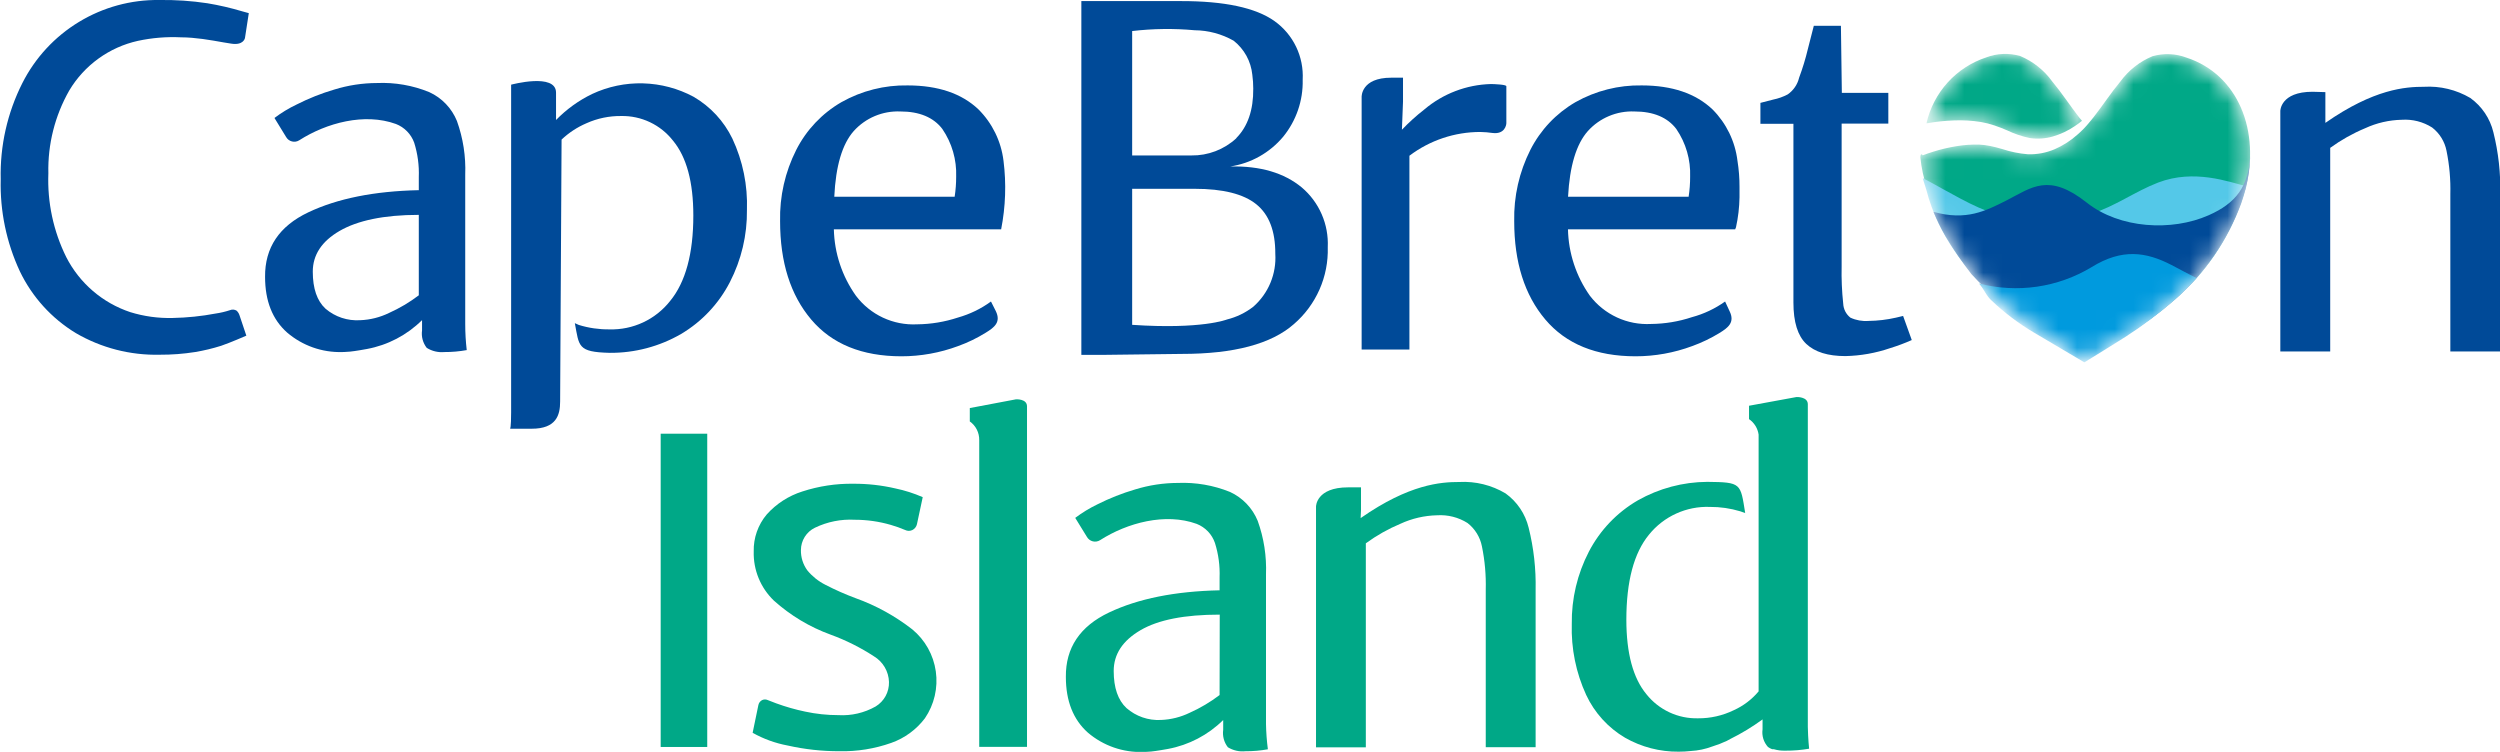 <svg width="133" height="40" viewBox="0 0 133 40" fill="none" xmlns="http://www.w3.org/2000/svg">
<g clip-path="url(#clip0_1415_23011)">
<mask id="mask0_1415_23011" style="mask-type:luminance" maskUnits="userSpaceOnUse" x="102" y="2" width="18" height="18">
<path d="M102.545 6.534H102.518C102.702 5.733 103.089 4.995 103.642 4.389C104.195 3.783 104.895 3.331 105.674 3.077C106.249 2.86 106.877 2.833 107.468 3C108.14 3.279 108.723 3.735 109.155 4.321C109.658 4.92 110.087 5.577 110.566 6.192C110.62 6.257 110.67 6.322 110.724 6.384C110.601 6.484 110.478 6.58 110.34 6.668C109.988 6.908 109.599 7.091 109.19 7.21C108.797 7.324 108.383 7.351 107.978 7.29C107.565 7.201 107.162 7.066 106.778 6.887C106.571 6.799 106.353 6.706 106.123 6.63C105.889 6.549 105.649 6.488 105.406 6.449C104.929 6.372 104.446 6.343 103.964 6.365C103.488 6.39 103.014 6.446 102.545 6.534ZM110.862 19.209C111.974 18.596 113.051 17.923 114.09 17.192C114.968 16.585 115.782 15.889 116.517 15.114C117.21 14.384 117.819 13.577 118.331 12.71C119.038 11.549 119.484 10.247 119.638 8.896C119.742 8.108 119.685 7.308 119.469 6.544C119.254 5.78 118.885 5.068 118.384 4.452C117.863 3.864 117.204 3.414 116.467 3.142C115.813 2.869 115.082 2.84 114.408 3.061C113.758 3.36 113.204 3.835 112.809 4.432C111.379 6.472 109.961 8.569 107.442 8.158C106.759 8.047 106.13 7.743 105.436 7.693C104.875 7.663 104.313 7.709 103.765 7.832C103.258 7.93 102.761 8.075 102.281 8.266C102.3 9.221 102.497 10.164 102.86 11.047C102.913 11.193 102.975 11.335 103.04 11.481C103.207 11.885 103.398 12.278 103.611 12.66C104.106 13.525 104.696 14.332 105.371 15.064C106.082 15.838 106.872 16.535 107.729 17.142C108.734 17.886 109.78 18.573 110.862 19.201V19.209Z" fill="white"/>
</mask>
<g mask="url(#mask0_1415_23011)">
<path d="M102.488 6.56H102.511C102.982 6.475 103.459 6.424 103.937 6.407C104.422 6.385 104.907 6.414 105.386 6.491C105.633 6.533 105.875 6.595 106.111 6.676C106.345 6.752 106.564 6.845 106.774 6.933C107.159 7.118 107.565 7.255 107.982 7.344C108.391 7.405 108.808 7.377 109.205 7.263C109.623 7.142 110.019 6.955 110.379 6.71C110.509 6.626 110.635 6.526 110.762 6.426L110.601 6.234C110.118 5.608 109.685 4.939 109.178 4.333C108.746 3.734 108.157 3.266 107.476 2.981C106.881 2.809 106.246 2.834 105.666 3.054C104.879 3.313 104.173 3.773 103.616 4.387C103.059 5.002 102.67 5.751 102.488 6.56Z" fill="#00A887"/>
<path d="M102.281 8.246C102.162 8.12 102.162 8.369 102.162 8.369C102.219 8.933 102.339 9.488 102.519 10.025C103.166 12.32 104.475 14.373 106.28 15.928C107.1 16.653 107.989 17.296 108.933 17.849C109.121 17.964 110.916 19.001 110.916 19.109C110.916 19.013 112.859 17.956 113.047 17.849C113.992 17.296 114.88 16.653 115.701 15.928C117.506 14.373 118.814 12.32 119.462 10.025C120.256 6.979 119.079 3.968 116.322 3.065C115.742 2.846 115.107 2.82 114.512 2.992C113.833 3.273 113.245 3.736 112.81 4.329C112.304 4.936 111.87 5.604 111.383 6.23C111.314 6.318 111.245 6.403 111.172 6.487C110.973 6.736 110.751 6.964 110.509 7.171C110.152 7.489 109.747 7.748 109.309 7.939C108.862 8.129 108.38 8.221 107.894 8.208C107.425 8.17 106.961 8.076 106.514 7.928C106.299 7.866 106.096 7.809 105.893 7.77C105.698 7.729 105.501 7.703 105.302 7.693C104.893 7.682 104.483 7.71 104.079 7.778C103.667 7.845 103.259 7.941 102.86 8.066C102.664 8.124 102.477 8.193 102.281 8.266V8.246Z" fill="#00A887"/>
<path d="M103.381 10.067C104.631 10.755 105.805 11.431 107.288 11.653C108.617 11.852 109.973 11.755 111.261 11.369C112.514 10.985 113.592 10.179 114.819 9.71C116.736 8.98 118.569 9.675 119.496 9.906C119.496 9.948 119.496 9.99 119.466 10.033C118.816 12.329 117.507 14.383 115.701 15.94C114.879 16.664 113.991 17.307 113.047 17.861C112.859 17.976 110.935 19.013 110.935 19.097C110.935 19.001 109.121 17.976 108.933 17.861C107.99 17.307 107.101 16.664 106.28 15.94C104.585 14.404 103.105 12.506 102.484 10.113C102.442 9.952 102.327 9.637 102.292 9.48C102.63 9.645 103.067 9.894 103.381 10.067Z" fill="#54C8E8"/>
<path d="M106.748 10.662C108.097 9.971 108.987 9.176 111.019 10.782C112.771 12.168 115.536 12.318 117.495 11.454C118.975 10.801 119.611 9.917 119.711 8.308C119.697 8.894 119.616 9.477 119.47 10.044C119.401 10.305 119.32 10.559 119.236 10.812C118.508 12.791 117.292 14.552 115.701 15.932C114.875 16.655 113.983 17.299 113.036 17.853C112.856 17.956 111.176 18.763 110.984 18.936C110.762 18.748 109.129 17.964 108.952 17.857C108.01 17.303 107.123 16.66 106.303 15.936C105.797 15.521 105.321 15.069 104.88 14.584C104.379 13.942 103.918 13.268 103.5 12.568C103.259 12.149 103.045 11.716 102.86 11.269C104.604 11.761 105.643 11.219 106.748 10.662Z" fill="#004A98"/>
<path d="M115.701 15.94C116.104 15.577 116.488 15.192 116.851 14.788C116.395 14.569 115.954 14.319 115.52 14.096C114.178 13.405 112.905 13.201 111.272 14.212C110.381 14.749 109.391 15.102 108.361 15.252C107.331 15.401 106.282 15.342 105.275 15.08C105.555 15.375 105.659 15.736 105.969 16.005C106.649 16.649 107.399 17.215 108.205 17.692L110.889 19.278C110.889 19.278 112.84 18.076 113.059 17.93C113.988 17.334 114.871 16.668 115.701 15.94Z" fill="#009ADE"/>
</g>
<path d="M44.653 39.965C45.595 39.986 46.533 39.835 47.421 39.52C48.13 39.268 48.75 38.814 49.204 38.214C49.702 37.484 49.91 36.593 49.785 35.717C49.661 34.842 49.215 34.044 48.533 33.482C47.622 32.773 46.605 32.212 45.519 31.823C44.97 31.619 44.433 31.381 43.913 31.112C43.542 30.926 43.214 30.665 42.95 30.344C42.72 30.029 42.6 29.647 42.609 29.257C42.611 29.009 42.682 28.767 42.814 28.558C42.946 28.349 43.134 28.181 43.357 28.074C44.016 27.757 44.744 27.611 45.473 27.651C46.122 27.651 46.767 27.743 47.39 27.924C47.651 27.999 47.907 28.09 48.157 28.197C48.217 28.226 48.282 28.242 48.349 28.242C48.416 28.242 48.481 28.226 48.541 28.197C48.601 28.166 48.654 28.122 48.696 28.068C48.738 28.015 48.767 27.952 48.782 27.886L49.089 26.449C48.621 26.244 48.132 26.088 47.632 25.984C46.899 25.814 46.149 25.731 45.397 25.735C44.477 25.722 43.561 25.861 42.686 26.146C41.957 26.376 41.303 26.798 40.792 27.367C40.327 27.918 40.08 28.62 40.098 29.341C40.085 29.827 40.174 30.309 40.358 30.758C40.542 31.207 40.818 31.613 41.167 31.949C42.051 32.744 43.08 33.361 44.197 33.766C45.005 34.061 45.776 34.448 46.497 34.918C46.733 35.061 46.93 35.26 47.069 35.498C47.209 35.737 47.286 36.006 47.294 36.282C47.301 36.542 47.239 36.8 47.115 37.029C46.99 37.257 46.807 37.449 46.585 37.584C45.981 37.926 45.292 38.086 44.599 38.045C44.005 38.045 43.413 37.982 42.832 37.857C42.311 37.748 41.798 37.601 41.298 37.419L40.849 37.246C40.801 37.223 40.749 37.211 40.696 37.211C40.643 37.211 40.59 37.223 40.543 37.246C40.493 37.272 40.45 37.309 40.416 37.353C40.383 37.398 40.359 37.449 40.347 37.503L40.04 38.986C40.622 39.312 41.252 39.54 41.907 39.662C42.809 39.865 43.729 39.967 44.653 39.965Z" fill="#00A887"/>
<path d="M54.05 21.244L51.593 21.709V22.42C51.752 22.532 51.881 22.682 51.968 22.856C52.056 23.03 52.099 23.224 52.095 23.419V39.735H54.637V21.617C54.637 21.206 54.05 21.244 54.05 21.244Z" fill="#00A887"/>
<path d="M96.176 38.667V22.985V21.506C96.176 21.095 95.574 21.122 95.574 21.122L93.048 21.586V22.297C93.185 22.391 93.301 22.512 93.389 22.654C93.477 22.796 93.534 22.954 93.558 23.119V36.781C93.198 37.211 92.746 37.554 92.235 37.784C91.644 38.071 90.994 38.219 90.337 38.214C89.811 38.227 89.289 38.119 88.812 37.896C88.335 37.673 87.916 37.343 87.588 36.931C86.88 36.076 86.524 34.757 86.522 32.975C86.522 30.926 86.924 29.414 87.73 28.439C88.118 27.959 88.612 27.577 89.173 27.322C89.734 27.066 90.346 26.945 90.962 26.968C91.511 26.964 92.058 27.043 92.584 27.202L92.844 27.294C92.591 25.704 92.645 25.654 90.828 25.635C89.533 25.642 88.263 25.981 87.135 26.618C86.024 27.261 85.12 28.208 84.528 29.349C83.913 30.535 83.601 31.854 83.619 33.19C83.579 34.494 83.841 35.789 84.386 36.973C84.831 37.922 85.551 38.715 86.453 39.247C87.323 39.743 88.308 39.999 89.309 39.989C89.522 39.989 89.734 39.977 89.946 39.954C90.339 39.933 90.727 39.851 91.096 39.712C91.358 39.632 91.615 39.533 91.863 39.416C91.928 39.386 91.986 39.351 92.047 39.316C92.65 39.018 93.226 38.669 93.768 38.272V38.798C93.744 38.966 93.757 39.138 93.807 39.301C93.857 39.463 93.942 39.613 94.056 39.739C94.086 39.762 94.118 39.783 94.152 39.8L94.225 39.835L94.286 39.858H94.328H94.367C94.558 39.914 94.757 39.94 94.957 39.935H94.995C95.414 39.937 95.833 39.903 96.245 39.831C96.245 39.831 96.188 39.309 96.176 38.667Z" fill="#00A887"/>
<path d="M37.625 23.073H35.148V39.739H37.625V23.073Z" fill="#00A887"/>
<path d="M92.354 12.095C92.47 11.57 92.533 11.035 92.542 10.497C92.542 10.451 92.542 10.401 92.542 10.351C92.545 10.287 92.545 10.223 92.542 10.159C92.542 10.09 92.542 10.025 92.542 9.956C92.544 9.488 92.508 9.02 92.434 8.558C92.309 7.521 91.841 6.557 91.104 5.819C90.209 4.971 88.956 4.546 87.343 4.544C86.109 4.521 84.891 4.829 83.815 5.435C82.787 6.031 81.953 6.913 81.415 7.974C80.822 9.149 80.527 10.452 80.556 11.769C80.556 13.95 81.107 15.693 82.209 16.996C83.311 18.3 84.911 18.953 87.009 18.955C88.041 18.955 89.064 18.77 90.031 18.41C90.535 18.228 91.019 17.995 91.476 17.715C91.948 17.427 92.3 17.146 92.017 16.562L91.775 16.04C91.241 16.421 90.644 16.703 90.011 16.873C89.31 17.106 88.576 17.228 87.837 17.235C87.214 17.269 86.591 17.15 86.024 16.888C85.457 16.626 84.962 16.23 84.582 15.733C83.85 14.698 83.444 13.467 83.416 12.199H92.312L92.343 12.118L92.354 12.095ZM84.475 6.971C84.785 6.627 85.167 6.356 85.594 6.176C86.02 5.996 86.481 5.912 86.944 5.93C87.96 5.93 88.708 6.242 89.179 6.86C89.69 7.607 89.948 8.498 89.915 9.403C89.916 9.759 89.889 10.115 89.835 10.467H83.42C83.507 8.83 83.859 7.665 84.475 6.971Z" fill="#004A98"/>
<path d="M53.387 8.558C53.262 7.52 52.792 6.556 52.053 5.819C51.161 4.971 49.907 4.546 48.291 4.544C47.057 4.521 45.84 4.829 44.764 5.435C43.734 6.03 42.899 6.912 42.36 7.974C41.766 9.149 41.471 10.452 41.501 11.769C41.501 13.95 42.052 15.693 43.154 16.996C44.255 18.3 45.855 18.953 47.954 18.955C48.985 18.955 50.008 18.77 50.975 18.41C51.485 18.226 51.975 17.989 52.436 17.703C52.908 17.415 53.261 17.135 52.977 16.551L52.72 16.04C52.19 16.427 51.595 16.715 50.964 16.893C50.262 17.125 49.529 17.247 48.79 17.254C48.164 17.286 47.541 17.164 46.973 16.899C46.406 16.634 45.912 16.233 45.535 15.733C44.799 14.699 44.391 13.468 44.361 12.199H53.261C53.497 11 53.54 9.77 53.387 8.558ZM45.42 6.971C45.731 6.626 46.114 6.354 46.542 6.174C46.97 5.994 47.433 5.911 47.897 5.93C48.913 5.93 49.66 6.242 50.132 6.86C50.643 7.607 50.901 8.498 50.868 9.403C50.868 9.759 50.842 10.115 50.787 10.467H44.384C44.461 8.83 44.806 7.665 45.42 6.971Z" fill="#004A98"/>
<path d="M24.75 17.246V9.291C24.787 8.32 24.637 7.351 24.309 6.437C24.032 5.756 23.505 5.206 22.836 4.901C21.955 4.541 21.007 4.376 20.056 4.417C19.287 4.419 18.522 4.536 17.787 4.763C17.097 4.966 16.427 5.232 15.785 5.558C15.367 5.756 14.97 5.997 14.601 6.276L15.222 7.29C15.255 7.348 15.3 7.399 15.354 7.44C15.407 7.48 15.469 7.509 15.534 7.525C15.599 7.542 15.667 7.544 15.733 7.534C15.799 7.523 15.863 7.499 15.919 7.463C17.373 6.533 19.397 5.992 21.061 6.595C21.285 6.681 21.488 6.815 21.656 6.987C21.824 7.158 21.953 7.364 22.035 7.59C22.221 8.183 22.304 8.804 22.28 9.426V10.117C19.911 10.168 17.951 10.561 16.402 11.296C14.854 12.031 14.087 13.176 14.102 14.73C14.102 16.011 14.493 16.998 15.275 17.692C16.09 18.389 17.134 18.759 18.205 18.729C18.205 18.729 18.366 18.729 18.622 18.706C18.879 18.683 19.485 18.575 19.516 18.567C20.627 18.362 21.65 17.827 22.453 17.031V17.576C22.43 17.74 22.44 17.907 22.483 18.066C22.526 18.226 22.601 18.375 22.702 18.506C22.982 18.682 23.312 18.76 23.642 18.729C24.04 18.731 24.438 18.696 24.83 18.625C24.777 18.167 24.75 17.707 24.75 17.246ZM22.28 15.71C21.789 16.083 21.256 16.398 20.693 16.651C20.214 16.884 19.692 17.015 19.159 17.035C18.49 17.078 17.83 16.86 17.319 16.424C16.866 16.007 16.64 15.35 16.64 14.454C16.64 13.562 17.112 12.84 18.063 12.287C19.014 11.734 20.417 11.431 22.28 11.431V15.71Z" fill="#004A98"/>
<path d="M132.647 7.033C132.469 6.298 132.033 5.653 131.42 5.212C130.676 4.774 129.817 4.566 128.955 4.617C127.981 4.617 126.306 4.724 123.71 6.537V6.119V4.901L123.027 4.882C121.313 4.882 121.313 5.904 121.313 5.904V18.698H123.967V7.866C124.544 7.447 125.168 7.096 125.826 6.822C126.438 6.539 127.101 6.386 127.774 6.372C128.342 6.334 128.907 6.478 129.388 6.783C129.786 7.089 130.059 7.531 130.155 8.024C130.31 8.782 130.378 9.555 130.358 10.328V18.698H133.012V10.344C133.041 9.229 132.918 8.115 132.647 7.033Z" fill="#004A98"/>
<path d="M101.245 16.808L100.862 16.9C100.384 17.009 99.895 17.067 99.405 17.073C99.075 17.099 98.743 17.039 98.443 16.9C98.329 16.811 98.236 16.698 98.169 16.57C98.103 16.441 98.066 16.3 98.059 16.155C97.989 15.497 97.96 14.835 97.975 14.173V6.576H100.459V4.939H97.986L97.937 1.371H96.495C96.46 1.502 96.357 1.917 96.177 2.612C96.054 3.128 95.899 3.636 95.713 4.133C95.627 4.496 95.41 4.813 95.103 5.024C94.862 5.151 94.603 5.243 94.336 5.297L93.654 5.473V6.587H95.41V16.094C95.41 17.133 95.639 17.868 96.096 18.298C96.554 18.729 97.246 18.944 98.174 18.944C98.985 18.927 99.788 18.784 100.555 18.521C100.947 18.401 101.331 18.257 101.706 18.091L101.245 16.808Z" fill="#004A98"/>
<path d="M38.963 7.375C38.511 6.442 37.792 5.666 36.896 5.147C36.07 4.704 35.151 4.46 34.214 4.435C33.277 4.409 32.347 4.603 31.498 5.001C30.784 5.347 30.135 5.815 29.581 6.384V4.928C29.581 3.86 27.192 4.505 27.192 4.505V21.932C27.192 22.758 27.138 22.808 27.138 22.808H28.289C29.588 22.808 29.799 22.09 29.799 21.367L29.876 7.425C30.262 7.06 30.71 6.766 31.199 6.557C31.779 6.296 32.408 6.165 33.043 6.172C33.574 6.161 34.1 6.274 34.58 6.502C35.06 6.73 35.48 7.067 35.807 7.486C36.526 8.357 36.885 9.683 36.885 11.465C36.885 13.493 36.473 15.009 35.65 16.013C35.266 16.5 34.774 16.89 34.213 17.152C33.652 17.414 33.037 17.541 32.418 17.523C31.869 17.529 31.322 17.45 30.796 17.288L30.581 17.192C30.815 18.429 30.72 18.729 32.437 18.771C33.769 18.781 35.08 18.435 36.233 17.768C37.34 17.112 38.239 16.156 38.829 15.011C39.441 13.824 39.753 12.505 39.737 11.17C39.783 9.861 39.518 8.56 38.963 7.375Z" fill="#004A98"/>
<path d="M79.333 4.471H79.31C78.013 4.507 76.766 4.984 75.775 5.823C75.351 6.152 74.952 6.513 74.582 6.902L74.64 5.408V4.133H74.015C72.397 4.133 72.439 5.158 72.439 5.158V18.594H74.981V8.285C76.066 7.465 77.388 7.022 78.746 7.021C78.968 7.025 79.19 7.043 79.41 7.075C80.05 7.152 80.138 6.656 80.138 6.549V4.59C80.138 4.494 79.483 4.475 79.333 4.471Z" fill="#004A98"/>
<path d="M69.253 9.971C68.325 9.203 67.06 8.819 65.446 8.857C66.548 8.692 67.552 8.128 68.268 7.271C68.962 6.418 69.33 5.345 69.303 4.244C69.336 3.639 69.216 3.036 68.954 2.49C68.692 1.944 68.296 1.473 67.804 1.122C66.802 0.41 65.14 0.055 62.819 0.058H57.528V18.878H58.789L62.873 18.828C65.646 18.828 67.634 18.3 68.835 17.242C69.42 16.738 69.886 16.109 70.198 15.401C70.51 14.693 70.66 13.925 70.637 13.152C70.665 12.551 70.555 11.951 70.315 11.4C70.075 10.848 69.712 10.359 69.253 9.971ZM67.846 13.501C67.879 14.029 67.79 14.557 67.588 15.045C67.385 15.533 67.073 15.968 66.676 16.317C66.262 16.638 65.786 16.87 65.277 16.996C65.277 16.996 63.943 17.534 60.231 17.281V10.044H63.555C65.061 10.044 66.154 10.318 66.834 10.866C67.514 11.414 67.851 12.292 67.846 13.501ZM65.772 7.356C65.122 7.955 64.267 8.283 63.383 8.27H60.231V1.652C61.335 1.522 62.449 1.508 63.555 1.609C64.283 1.615 64.997 1.806 65.63 2.166C65.908 2.385 66.14 2.659 66.311 2.969C66.481 3.28 66.587 3.622 66.623 3.975C66.657 4.22 66.673 4.466 66.673 4.713C66.684 5.85 66.381 6.729 65.772 7.344V7.356Z" fill="#004A98"/>
<path d="M12.741 16.77C12.711 16.677 12.659 16.594 12.588 16.528C12.535 16.495 12.476 16.476 12.415 16.471C12.353 16.466 12.291 16.477 12.235 16.501C11.985 16.583 11.728 16.643 11.468 16.681C10.718 16.823 9.957 16.901 9.194 16.916C8.427 16.937 7.662 16.832 6.928 16.605C5.454 16.114 4.231 15.063 3.524 13.678C2.84 12.296 2.513 10.764 2.573 9.222C2.536 7.678 2.921 6.154 3.685 4.813C4.082 4.147 4.611 3.57 5.238 3.117C5.866 2.663 6.579 2.342 7.335 2.174C8.09 2.011 8.864 1.948 9.635 1.986C10.019 1.986 10.402 2.024 10.786 2.074C11.169 2.124 11.552 2.197 11.909 2.258L12.292 2.32C12.96 2.431 13.032 2.024 13.032 2.024L13.236 0.699L12.902 0.607C12.288 0.423 11.663 0.278 11.031 0.173C10.185 0.046 9.329 -0.012 8.474 -1.18187e-05C6.968 -0.019 5.487 0.385 4.2 1.167C2.912 1.948 1.869 3.075 1.189 4.421C0.389 6.006 -0.006 7.765 0.038 9.541C-0.006 11.231 0.344 12.907 1.058 14.438C1.711 15.797 2.743 16.936 4.03 17.718C5.386 18.51 6.935 18.909 8.504 18.871C9.131 18.874 9.757 18.827 10.375 18.729C10.847 18.651 11.312 18.539 11.767 18.395C12.246 18.233 13.105 17.857 13.105 17.857C12.998 17.549 12.749 16.808 12.741 16.77Z" fill="#004A98"/>
<path d="M67.351 38.514V30.559C67.388 29.589 67.239 28.622 66.91 27.709C66.631 27.028 66.105 26.479 65.438 26.172C64.557 25.816 63.611 25.653 62.662 25.692C61.891 25.694 61.125 25.811 60.388 26.038C59.699 26.241 59.029 26.506 58.387 26.829C57.969 27.03 57.572 27.272 57.202 27.551L57.823 28.561C57.856 28.62 57.901 28.671 57.955 28.712C58.008 28.753 58.069 28.782 58.134 28.799C58.2 28.816 58.267 28.819 58.334 28.808C58.4 28.798 58.464 28.774 58.521 28.738C59.974 27.809 61.999 27.267 63.663 27.87C63.889 27.959 64.094 28.096 64.262 28.271C64.43 28.447 64.558 28.658 64.636 28.888C64.822 29.48 64.905 30.1 64.882 30.72V31.404C62.512 31.455 60.553 31.848 59.004 32.583C57.455 33.318 56.688 34.461 56.704 36.013C56.704 37.293 57.095 38.282 57.877 38.978C58.698 39.676 59.749 40.042 60.825 40.004C60.825 40.004 60.986 40.004 61.243 39.981C61.5 39.958 62.106 39.85 62.137 39.843C63.247 39.636 64.27 39.101 65.074 38.306V38.825C65.051 38.988 65.061 39.155 65.104 39.315C65.147 39.474 65.221 39.624 65.323 39.754C65.604 39.926 65.934 40.001 66.262 39.965C66.661 39.968 67.059 39.933 67.451 39.862C67.393 39.414 67.359 38.964 67.351 38.514ZM64.882 36.977C64.39 37.35 63.858 37.666 63.294 37.918C62.816 38.151 62.293 38.282 61.761 38.302C61.091 38.338 60.434 38.11 59.928 37.669C59.476 37.246 59.249 36.589 59.249 35.698C59.249 34.807 59.721 34.085 60.672 33.528C61.623 32.971 63.026 32.698 64.89 32.698L64.882 36.977Z" fill="#00A887"/>
<path d="M81.323 28.07C81.144 27.336 80.709 26.69 80.096 26.249C79.354 25.807 78.497 25.596 77.635 25.642C76.657 25.642 74.981 25.75 72.386 27.563L72.405 27.144V25.927H71.722C70.012 25.927 70.012 26.948 70.012 26.948V39.758H72.662V28.904C73.234 28.486 73.853 28.137 74.506 27.863C75.118 27.581 75.781 27.428 76.454 27.413C77.023 27.377 77.589 27.52 78.072 27.824C78.468 28.131 78.741 28.572 78.838 29.065C78.994 29.823 79.062 30.596 79.042 31.369V39.75H81.695V31.381C81.719 30.266 81.594 29.152 81.323 28.07Z" fill="#00A887"/>
</g>
<defs>
<clipPath id="clip0_1415_23011">
<rect width="133" height="40" fill="white"/>
</clipPath>
</defs>
</svg>
